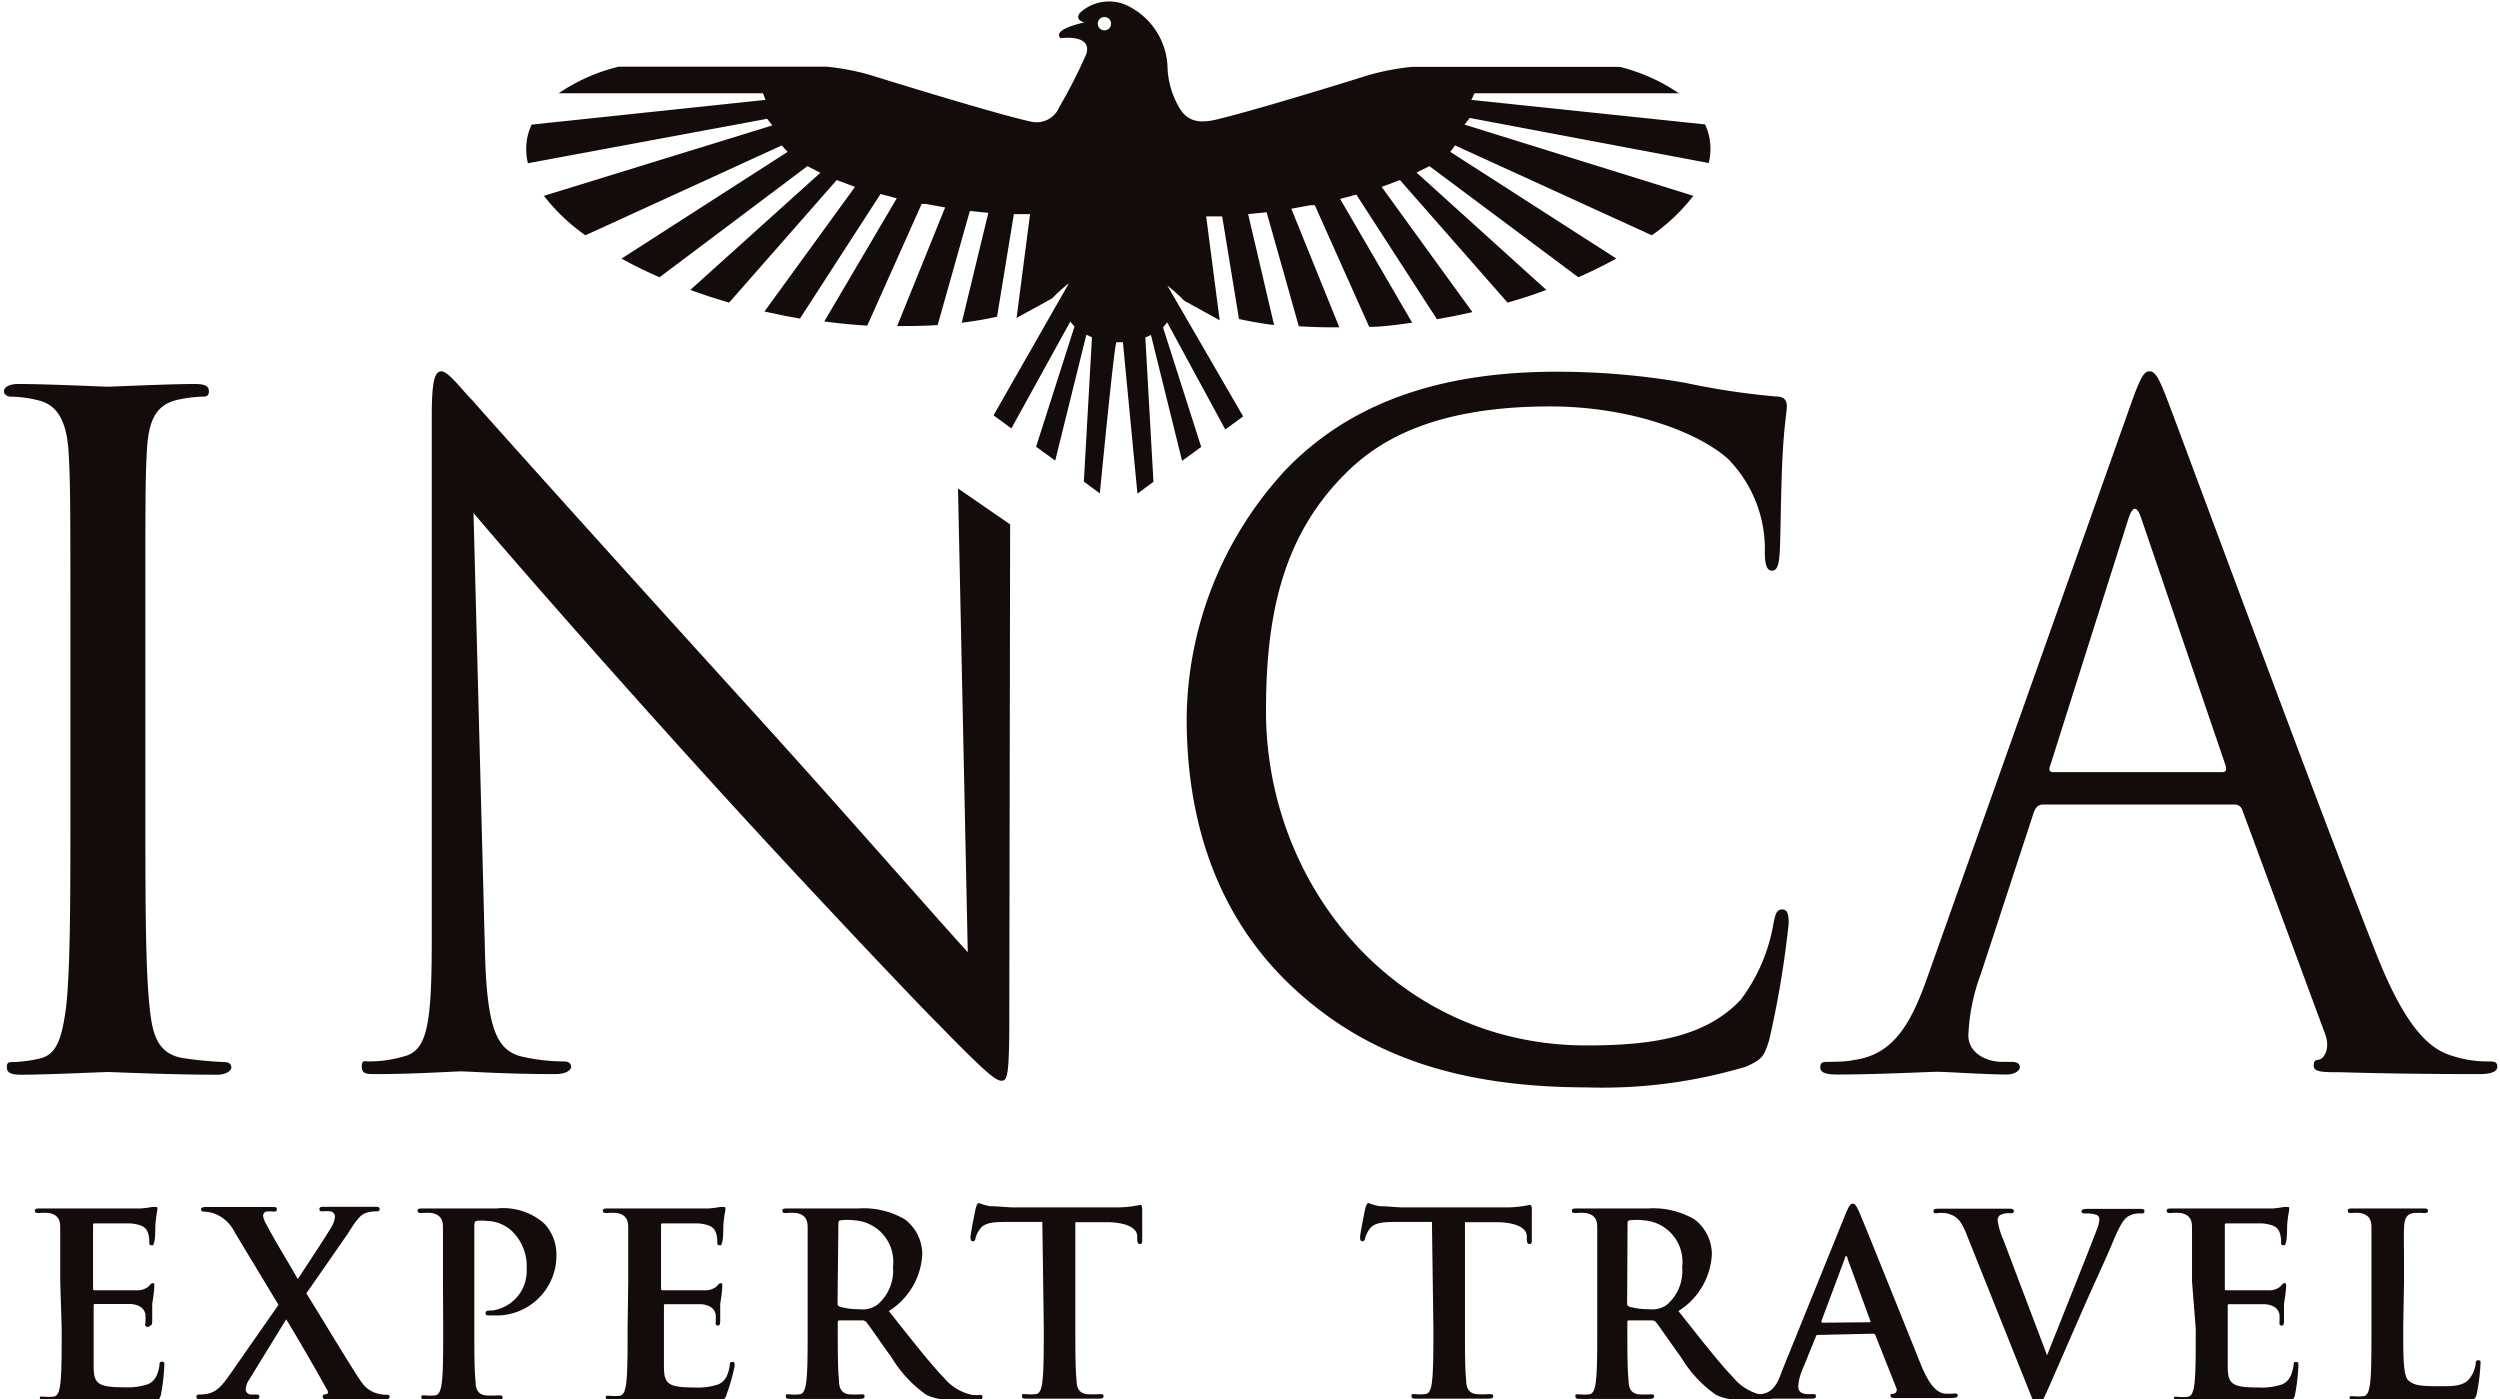 <svg id="Layer_1" data-name="Layer 1" xmlns="http://www.w3.org/2000/svg" viewBox="0 0 120.38 67.38"><defs><style>.cls-1{fill:#140c0b;}</style></defs><title>varios</title><path class="cls-1" d="M7,39c0,4.22,0,7.69.21,9.54.13,1.28.38,2.24,1.67,2.42a18,18,0,0,0,1.92.18c.26,0,.34.13.34.26s-.21.35-.68.35c-2.35,0-5-.13-5.26-.13s-2.91.13-4.19.13c-.47,0-.68-.09-.68-.35s.09-.26.34-.26a6.39,6.39,0,0,0,1.28-.18C2.8,50.76,3,49.8,3.18,48.52c.21-1.85.21-5.32.21-9.54V31.24c0-6.86,0-8.09-.09-9.5s-.51-2.24-1.45-2.46a5.47,5.47,0,0,0-1.32-.18c-.17,0-.34-.09-.34-.26s.21-.35.68-.35c1.41,0,4.1.13,4.32.13s2.91-.13,4.19-.13c.47,0,.68.09.68.35s-.17.26-.34.26a6.21,6.21,0,0,0-1.07.13c-1.15.22-1.5,1-1.58,2.51S7,24.39,7,31.24Z"/><path class="cls-1" d="M23.35,45.75c.09,3.61.51,4.75,1.67,5.1a9.14,9.14,0,0,0,2.14.26c.21,0,.34.09.34.26s-.26.35-.77.35c-2.44,0-4.14-.13-4.53-.13s-2.18.13-4.1.13c-.43,0-.68,0-.68-.35s.13-.26.34-.26a6,6,0,0,0,1.75-.26c1.07-.31,1.28-1.58,1.28-5.58l0-25.19c0-1.71.13-2.2.47-2.2s1.07,1,1.5,1.41c.64.75,7,7.83,13.59,15.08,4.23,4.66,8.89,10,10.25,11.48l-.47-22.33,2.51,1.73L48.6,48.92c0,2.9-.09,3.12-.38,3.12s-.85-.48-3.12-2.81c-.47-.44-6.62-6.9-11.15-11.91-5-5.5-9.79-11-11.15-12.62Z"/><path class="cls-1" d="M62.31,47.6c-4.14-3.83-5.17-8.84-5.17-13a17.83,17.83,0,0,1,4.79-12c2.56-2.64,6.45-4.7,13-4.7a35.59,35.59,0,0,1,6.2.53,36,36,0,0,0,4.36.66c.47,0,.55.22.55.48s-.13.88-.21,2.46-.09,3.87-.13,4.53-.13.92-.38.92-.34-.31-.34-.92a6.18,6.18,0,0,0-1.79-4.48c-1.5-1.32-4.79-2.51-8.55-2.51-5.68,0-8.33,1.71-9.83,3.21-3.12,3.08-3.85,7-3.85,11.47,0,8.4,6.28,16.09,15.43,16.09,3.2,0,5.73-.4,7.43-2.2a8.49,8.49,0,0,0,1.58-3.69c.09-.48.17-.66.43-.66s.3.31.3.66a46.68,46.68,0,0,1-.94,5.63c-.26.83-.34.92-1.11,1.28a24.11,24.11,0,0,1-7.69,1C70,52.35,65.69,50.72,62.31,47.6Z"/><path class="cls-1" d="M102.56,19.59c.51-1.45.68-1.71.94-1.71s.43.22.94,1.58c.64,1.67,7.35,19.83,10,26.51,1.54,3.91,2.78,4.62,3.67,4.88a5.38,5.38,0,0,0,1.71.26c.26,0,.43,0,.43.26s-.38.35-.85.35c-.64,0-3.76,0-6.71-.09-.81,0-1.28,0-1.28-.31s.13-.26.3-.31.51-.48.26-1.19l-4-10.82a.37.37,0,0,0-.38-.26H98.37c-.21,0-.34.13-.43.35L95.38,46.9a9.53,9.53,0,0,0-.6,2.95c0,.88.9,1.28,1.62,1.28h.43c.3,0,.43.09.43.26s-.26.35-.64.35c-1,0-2.86-.13-3.33-.13s-2.82.13-4.83.13c-.55,0-.81-.09-.81-.35s.17-.26.38-.26.9,0,1.24-.09c2-.26,2.82-1.93,3.59-4.13ZM107,37.18c.21,0,.21-.13.17-.31L103.12,25q-.32-1-.64,0L98.72,36.87c-.09.22,0,.31.13.31Z"/><path class="cls-1" d="M2.9,61.7c0-1.86,0-2.2,0-2.59s-.12-.61-.53-.7a2.52,2.52,0,0,0-.48,0c-.13,0-.21,0-.21-.11s.09-.11.27-.11h1l.77,0c.39,0,2.82,0,3.06,0a5,5,0,0,0,.53-.07,1.17,1.17,0,0,1,.2,0c.06,0,.07,0,.07.11a7.84,7.84,0,0,0-.1.79c0,.12,0,.66-.06.81s0,.13-.12.13-.11-.06-.11-.17a1.33,1.33,0,0,0-.07-.44c-.09-.22-.21-.37-.82-.44-.21,0-1.49,0-1.74,0-.06,0-.08,0-.08.12V62c0,.09,0,.13.08.13.27,0,1.67,0,2,0a.85.85,0,0,0,.59-.18c.09-.1.13-.16.2-.16s.08,0,.08.1,0,.27-.1.89c0,.24,0,.73,0,.82s0,.23-.11.23A.1.1,0,0,1,7,63.71a3.37,3.37,0,0,0,0-.44c-.06-.24-.23-.43-.68-.48-.23,0-1.44,0-1.74,0-.06,0-.07,0-.07.12v1c0,.42,0,1.54,0,1.89,0,.84.22,1,1.47,1a3.11,3.11,0,0,0,1.15-.15c.32-.15.46-.4.55-.9,0-.13,0-.18.13-.18s.1.1.1.22a9.51,9.51,0,0,1-.16,1.36c-.08.32-.2.32-.66.32-.92,0-1.59,0-2.11,0s-.9,0-1.27,0h-.7l-.84,0c-.16,0-.25,0-.25-.12s0-.1.2-.1a1.94,1.94,0,0,0,.44,0c.24,0,.31-.32.35-.67.06-.51.06-1.48.06-2.6Z"/><path class="cls-1" d="M14.75,62.28c.39.6,2.37,3.91,2.68,4.3a1.29,1.29,0,0,0,.71.51,1.62,1.62,0,0,0,.46.07c.08,0,.16,0,.16.1s-.1.12-.23.12h-.37c-.29,0-1.26,0-2.2,0-.32,0-.42,0-.42-.12s.06-.11.17-.13.11-.12,0-.28c-.67-1.2-1.37-2.41-1.93-3.32L12,66.43a.91.91,0,0,0-.17.51.28.28,0,0,0,.23.21l.28,0c.07,0,.15,0,.15.11s-.09.11-.24.11H12l-1.15,0-1,0H9.64c-.12,0-.18,0-.18-.11s.07-.11.17-.11a1.92,1.92,0,0,0,.45-.06c.35-.1.59-.33,1-.92l2.33-3.34-2.1-3.48a1.82,1.82,0,0,0-1-.92,1.86,1.86,0,0,0-.51-.09.11.11,0,0,1-.12-.12c0-.07.09-.1.24-.1s1.28,0,1.86,0c.17,0,.86,0,1.31,0,.17,0,.24,0,.24.11s-.07.11-.18.11a1.14,1.14,0,0,0-.33,0,.2.2,0,0,0-.15.2.94.94,0,0,0,.12.35c.53,1,1.08,1.87,1.55,2.7.35-.54,1.48-2.24,1.66-2.58a1.05,1.05,0,0,0,.13-.46.27.27,0,0,0-.21-.22,1.51,1.51,0,0,0-.39,0c-.07,0-.15,0-.15-.11s.09-.11.26-.11c.48,0,1,0,1.22,0s.75,0,1.2,0c.13,0,.22,0,.22.11s-.07.11-.2.11a1.64,1.64,0,0,0-.44.07c-.28.07-.53.42-.89,1Z"/><path class="cls-1" d="M21.33,61.7c0-1.86,0-2.2,0-2.59s-.12-.61-.53-.7a2.52,2.52,0,0,0-.48,0c-.13,0-.21,0-.21-.11s.09-.11.27-.11c.65,0,1.42,0,1.76,0,.5,0,1.21,0,1.77,0a3,3,0,0,1,2.27.7,2.13,2.13,0,0,1,.61,1.45,2.88,2.88,0,0,1-3,3h-.26c-.06,0-.15,0-.15-.11s.08-.13.34-.13a1.92,1.92,0,0,0,1.64-2,2.35,2.35,0,0,0-.72-1.83,1.82,1.82,0,0,0-1.22-.48,1.73,1.73,0,0,0-.48,0c-.06,0-.1.1-.1.23v4.89c0,1.12,0,2.09.06,2.62,0,.34.11.61.48.66a5,5,0,0,0,.62,0c.13,0,.2,0,.2.1s-.1.12-.23.12c-.81,0-1.58,0-1.89,0s-1.05,0-1.54,0c-.16,0-.25,0-.25-.12s0-.1.2-.1a1.94,1.94,0,0,0,.44,0c.24,0,.31-.32.35-.67.06-.51.06-1.48.06-2.6Z"/><path class="cls-1" d="M30.25,61.7c0-1.86,0-2.2,0-2.59s-.12-.61-.53-.7a2.52,2.52,0,0,0-.48,0c-.13,0-.21,0-.21-.11s.09-.11.27-.11h1l.77,0c.39,0,2.82,0,3.06,0a5,5,0,0,0,.53-.07,1.17,1.17,0,0,1,.2,0c.06,0,.07,0,.07.11s-.06.23-.1.79c0,.12,0,.66-.06.81s0,.13-.12.13-.11-.06-.11-.17a1.33,1.33,0,0,0-.07-.44c-.09-.22-.21-.37-.82-.44-.21,0-1.49,0-1.74,0-.06,0-.08,0-.08.12V62c0,.09,0,.13.08.13.27,0,1.67,0,2,0a.85.85,0,0,0,.59-.18c.09-.1.13-.16.2-.16s.08,0,.08.1,0,.27-.1.89c0,.24,0,.73,0,.82s0,.23-.11.23a.1.1,0,0,1-.11-.11,3.37,3.37,0,0,0,0-.44c-.06-.24-.23-.43-.68-.48-.23,0-1.44,0-1.74,0-.06,0-.07,0-.07.12v1c0,.42,0,1.54,0,1.89,0,.84.22,1,1.47,1a3.11,3.11,0,0,0,1.15-.15c.32-.15.46-.4.55-.9,0-.13,0-.18.13-.18s.1.1.1.22A9.51,9.51,0,0,1,35,67.11c-.08.32-.2.32-.66.32-.92,0-1.59,0-2.11,0s-.9,0-1.27,0h-.7l-.84,0c-.16,0-.25,0-.25-.12s0-.1.2-.1a1.94,1.94,0,0,0,.44,0c.24,0,.31-.32.35-.67.06-.51.06-1.48.06-2.6Z"/><path class="cls-1" d="M38.89,61.7c0-1.86,0-2.2,0-2.59s-.12-.61-.53-.7a2.52,2.52,0,0,0-.48,0c-.13,0-.21,0-.21-.11s.09-.11.27-.11c.65,0,1.42,0,1.67,0l1.72,0a3.91,3.91,0,0,1,2.25.53,2.12,2.12,0,0,1,.83,1.67,3.43,3.43,0,0,1-1.61,2.74c1.09,1.37,1.93,2.46,2.65,3.21a2.43,2.43,0,0,0,1.37.83,1.92,1.92,0,0,0,.34,0c.1,0,.15,0,.15.1s-.08.12-.23.12H45.91a2.48,2.48,0,0,1-1.31-.23,5.9,5.9,0,0,1-1.67-1.8c-.49-.67-1.05-1.5-1.21-1.69a.26.26,0,0,0-.22-.09l-1.06,0c-.06,0-.1,0-.1.1v.17c0,1.14,0,2.1.06,2.62,0,.36.11.62.48.67a5.4,5.4,0,0,0,.6,0c.1,0,.15,0,.15.1s-.09.12-.25.12c-.71,0-1.61,0-1.8,0s-1,0-1.49,0c-.16,0-.25,0-.25-.12s0-.1.2-.1a1.94,1.94,0,0,0,.44,0c.24,0,.31-.32.35-.67.06-.51.06-1.48.06-2.6Zm1.44,1c0,.13,0,.18.11.22a3.23,3.23,0,0,0,.93.12,1.22,1.22,0,0,0,.87-.21A2.15,2.15,0,0,0,43,61a2,2,0,0,0-1.87-2.24,2.68,2.68,0,0,0-.65,0c-.09,0-.11.07-.11.17Z"/><path class="cls-1" d="M50.19,58.84l-1.82,0c-.71,0-1,.09-1.19.35a1.45,1.45,0,0,0-.21.43c0,.1-.06.15-.13.15s-.11-.06-.11-.2.23-1.31.26-1.41.07-.23.15-.23a2.85,2.85,0,0,0,.53.15c.35,0,.82.06,1.22.06h4.84a5.85,5.85,0,0,0,.84-.06l.33-.06c.08,0,.1.07.1.26s0,1.1,0,1.42c0,.12,0,.2-.11.2s-.12-.06-.13-.24v-.13c0-.32-.35-.66-1.44-.68l-1.54,0v5c0,1.12,0,2.09.06,2.62,0,.34.11.61.48.66a5,5,0,0,0,.62,0c.13,0,.2,0,.2.1s-.1.12-.23.12c-.81,0-1.58,0-1.92,0s-1.05,0-1.54,0c-.16,0-.24,0-.24-.12s0-.1.2-.1a1.94,1.94,0,0,0,.44,0c.24,0,.32-.32.35-.67.06-.51.06-1.48.06-2.6Z"/><path class="cls-1" d="M68.95,58.84l-1.82,0c-.71,0-1,.09-1.19.35a1.45,1.45,0,0,0-.21.43c0,.1-.06.15-.13.15s-.11-.06-.11-.2.23-1.31.26-1.41.07-.23.15-.23a2.85,2.85,0,0,0,.53.15c.35,0,.82.06,1.22.06h4.84a5.85,5.85,0,0,0,.84-.06l.33-.06c.08,0,.1.07.1.26s0,1.1,0,1.42c0,.12,0,.2-.11.2s-.12-.06-.13-.24v-.13c0-.32-.35-.66-1.44-.68l-1.54,0v5c0,1.12,0,2.09.06,2.62,0,.34.11.61.48.66a5,5,0,0,0,.62,0c.13,0,.2,0,.2.1s-.1.12-.23.12c-.81,0-1.58,0-1.92,0s-1.05,0-1.54,0c-.16,0-.24,0-.24-.12s0-.1.2-.1a1.94,1.94,0,0,0,.44,0c.24,0,.32-.32.35-.67.06-.51.06-1.48.06-2.6Z"/><path class="cls-1" d="M76.91,61.7c0-1.86,0-2.2,0-2.59s-.12-.61-.53-.7a2.52,2.52,0,0,0-.48,0c-.13,0-.21,0-.21-.11s.09-.11.27-.11c.65,0,1.42,0,1.67,0l1.72,0a3.91,3.91,0,0,1,2.25.53,2.12,2.12,0,0,1,.83,1.67,3.43,3.43,0,0,1-1.61,2.74c1.09,1.37,1.93,2.46,2.65,3.21a2.43,2.43,0,0,0,1.37.83,1.92,1.92,0,0,0,.34,0c.1,0,.15,0,.15.1s-.08.12-.23.12H83.93a2.48,2.48,0,0,1-1.31-.23,5.9,5.9,0,0,1-1.67-1.8c-.49-.67-1.05-1.5-1.21-1.69a.26.26,0,0,0-.22-.09l-1.06,0c-.06,0-.1,0-.1.1v.17c0,1.14,0,2.1.06,2.62,0,.36.11.62.48.67a5.4,5.4,0,0,0,.6,0c.1,0,.15,0,.15.1s-.09.12-.25.12c-.71,0-1.61,0-1.8,0s-1,0-1.49,0c-.16,0-.25,0-.25-.12s0-.1.2-.1a1.94,1.94,0,0,0,.44,0c.24,0,.31-.32.35-.67.06-.51.06-1.48.06-2.6Zm1.44,1c0,.13,0,.18.11.22a3.23,3.23,0,0,0,.93.12,1.22,1.22,0,0,0,.87-.21A2.15,2.15,0,0,0,81,61a2,2,0,0,0-1.87-2.24,2.68,2.68,0,0,0-.65,0c-.09,0-.11.07-.11.17Z"/><path class="cls-1" d="M87.54,64.28c-.06,0-.08,0-.11.1L86.77,66a2.37,2.37,0,0,0-.18.75c0,.22.11.38.49.38h.18c.15,0,.18,0,.18.1s-.07.12-.21.12c-.39,0-.92,0-1.29,0-.13,0-.81,0-1.44,0-.16,0-.23,0-.23-.12s0-.1.15-.1l.38,0c.56-.07.79-.49,1-1.1l3.07-7.58c.15-.35.22-.49.34-.49s.18.11.31.39c.29.67,2.25,5.56,3,7.42.46,1.1.82,1.27,1.08,1.33a2.65,2.65,0,0,0,.51,0c.1,0,.16,0,.16.1s-.11.12-.56.12-1.33,0-2.31,0c-.22,0-.37,0-.37-.1s0-.1.17-.11a.2.2,0,0,0,.11-.28l-1-2.52a.12.12,0,0,0-.12-.09ZM90,63.67c.06,0,.07,0,.06-.07l-1.1-3s0-.11-.06-.11-.06.06-.07.11l-1.12,3s0,.09,0,.09Z"/><path class="cls-1" d="M94.66,59.35c-.28-.67-.49-.81-.93-.93a1.89,1.89,0,0,0-.48,0c-.11,0-.15,0-.15-.11s.13-.11.32-.11c.65,0,1.34,0,1.77,0s.89,0,1.5,0c.15,0,.28,0,.28.11s-.07.11-.18.11a.88.88,0,0,0-.48.09.29.29,0,0,0-.12.26,3.65,3.65,0,0,0,.28.94l2.1,5.55h0c.53-1.34,2.11-5.28,2.41-6.09a1.49,1.49,0,0,0,.11-.45.23.23,0,0,0-.16-.23,1.63,1.63,0,0,0-.49-.06c-.11,0-.21,0-.21-.1s.11-.12.34-.12c.61,0,1.13,0,1.28,0s.78,0,1.15,0c.16,0,.26,0,.26.11s-.07.11-.2.11a1.06,1.06,0,0,0-.6.15c-.16.11-.34.32-.67,1.1-.48,1.15-.81,1.81-1.47,3.31l-1.63,3.73c-.32.71-.39.91-.56.91s-.23-.17-.46-.75Z"/><path class="cls-1" d="M105.55,61.7c0-1.86,0-2.2,0-2.59s-.12-.61-.53-.7a2.52,2.52,0,0,0-.48,0c-.13,0-.21,0-.21-.11s.09-.11.27-.11h1l.77,0c.39,0,2.82,0,3.06,0a5,5,0,0,0,.53-.07,1.17,1.17,0,0,1,.2,0c.06,0,.07,0,.07.11s-.06.23-.1.79c0,.12,0,.66-.06.81s0,.13-.12.13-.11-.06-.11-.17a1.33,1.33,0,0,0-.07-.44c-.09-.22-.21-.37-.82-.44-.21,0-1.49,0-1.74,0-.06,0-.08,0-.08.12V62c0,.09,0,.13.08.13.27,0,1.67,0,2,0a.85.85,0,0,0,.59-.18c.09-.1.13-.16.2-.16s.08,0,.08.1,0,.27-.1.89c0,.24,0,.73,0,.82s0,.23-.11.23a.1.1,0,0,1-.11-.11,3.37,3.37,0,0,0,0-.44c-.06-.24-.23-.43-.68-.48-.23,0-1.44,0-1.74,0-.06,0-.07,0-.07.12v1c0,.42,0,1.54,0,1.89,0,.84.22,1,1.47,1a3.11,3.11,0,0,0,1.15-.15c.32-.15.46-.4.55-.9,0-.13,0-.18.13-.18s.1.1.1.22a9.51,9.51,0,0,1-.16,1.36c-.08.32-.2.32-.66.32-.92,0-1.59,0-2.11,0s-.9,0-1.27,0h-.7l-.84,0c-.16,0-.25,0-.25-.12s0-.1.2-.1a1.94,1.94,0,0,0,.44,0c.24,0,.31-.32.35-.67.06-.51.06-1.48.06-2.6Z"/><path class="cls-1" d="M115.72,63.85c0,1.56,0,2.41.26,2.63s.53.27,1.48.27c.65,0,1.13,0,1.43-.34a1.53,1.53,0,0,0,.32-.73c0-.11,0-.18.13-.18s.1.06.1.21a9.69,9.69,0,0,1-.18,1.41c-.07.27-.13.33-.77.33-.88,0-1.52,0-2.07,0s-1,0-1.49,0h-.7l-.84,0c-.16,0-.25,0-.25-.12s0-.1.2-.1a1.94,1.94,0,0,0,.44,0c.24,0,.31-.32.35-.67.06-.51.06-1.48.06-2.6V61.7c0-1.86,0-2.2,0-2.59s-.12-.61-.53-.7a1.81,1.81,0,0,0-.4,0c-.13,0-.21,0-.21-.11s.08-.11.27-.11c.57,0,1.34,0,1.67,0s1.19,0,1.66,0c.17,0,.26,0,.26.11s-.07.11-.22.11a3.26,3.26,0,0,0-.48,0c-.33.06-.43.27-.45.7s0,.73,0,2.59Z"/><path class="cls-1" d="M82.28,7.85a2.87,2.87,0,0,0,0-1.36,2.84,2.84,0,0,0-.18-.5L70.85,4.81,71,4.49h9.84A8.9,8.9,0,0,0,78,3.22H68a11.44,11.44,0,0,0-2.14.41s-5,1.57-7.22,2.11c-.72.18-1.36.19-1.79-.45a4.12,4.12,0,0,1-.63-2,3.42,3.42,0,0,0-2-3.05,2.06,2.06,0,0,0-2.23.39c-.12.16-.12.36.23.45,0,0-1.59.32-1.15.76,0,0,1.54-.22,1.24.76A26,26,0,0,1,51,5.17a1.18,1.18,0,0,1-1.34.69c-1.73-.37-7.73-2.24-7.73-2.24a11.46,11.46,0,0,0-2.14-.41h-10A8.9,8.9,0,0,0,26.9,4.49h9.84l.12.32L25.6,6a2.84,2.84,0,0,0-.18.5,2.87,2.87,0,0,0,0,1.36L36.94,5.72l.25.32-11,3.39a9.24,9.24,0,0,0,2,1.9L37.65,7a2.24,2.24,0,0,0,.28.31l-8,5.14c.57.32,1.18.62,1.83.9L38.88,8l.62.32-6.26,5.64q.9.33,1.87.61l5.18-5.9.88.33-4.36,6,.94.2.77.14,3.88-6,.78.21-3.49,5.93q1.06.14,2.07.2l2.62-5.86.2,0,.93.17-2.31,5.71c.67,0,1.32,0,1.95-.05l1.55-5.49.89.09-1.28,5.29c.59-.07,1.16-.17,1.7-.29l.81-4.94h.78l-.65,5,1.71-.94a7.69,7.69,0,0,1,.81-.73L47.84,20l.86.63,2.84-5.15a1.84,1.84,0,0,0,.2.24l-1.85,5.79.92.67,1.5-6.06.27.12-.39,6.95.77.57s.7-7.28.8-7.28h.31l.7,7.29.77-.57-.39-6.95.27-.12,1.5,6.06.92-.67L56,15.76a1.74,1.74,0,0,0,.2-.24L59,20.68l.86-.63-3.65-6.3a7.65,7.65,0,0,1,.81.73l1.71.94-.65-5h.77l.81,4.94c.53.12,1.1.22,1.69.29L60.1,10.31l.89-.09,1.55,5.49q.94.06,1.95.05l-2.31-5.71.93-.17.2,0,2.62,5.86c.68,0,1.37-.11,2.07-.2L64.53,9.58l.78-.21,3.88,6,.77-.14.94-.2L66.53,9l.88-.33,5.18,5.9q1-.28,1.87-.61L68.21,8.31,68.83,8,76,13.35c.65-.28,1.26-.59,1.83-.9l-8-5.14A2.22,2.22,0,0,0,70.06,7l9.48,4.33a9.24,9.24,0,0,0,2-1.9L70.52,6l.25-.32ZM53.18,1.46a.32.32,0,1,1,.32-.32A.32.32,0,0,1,53.18,1.46Z"/></svg>